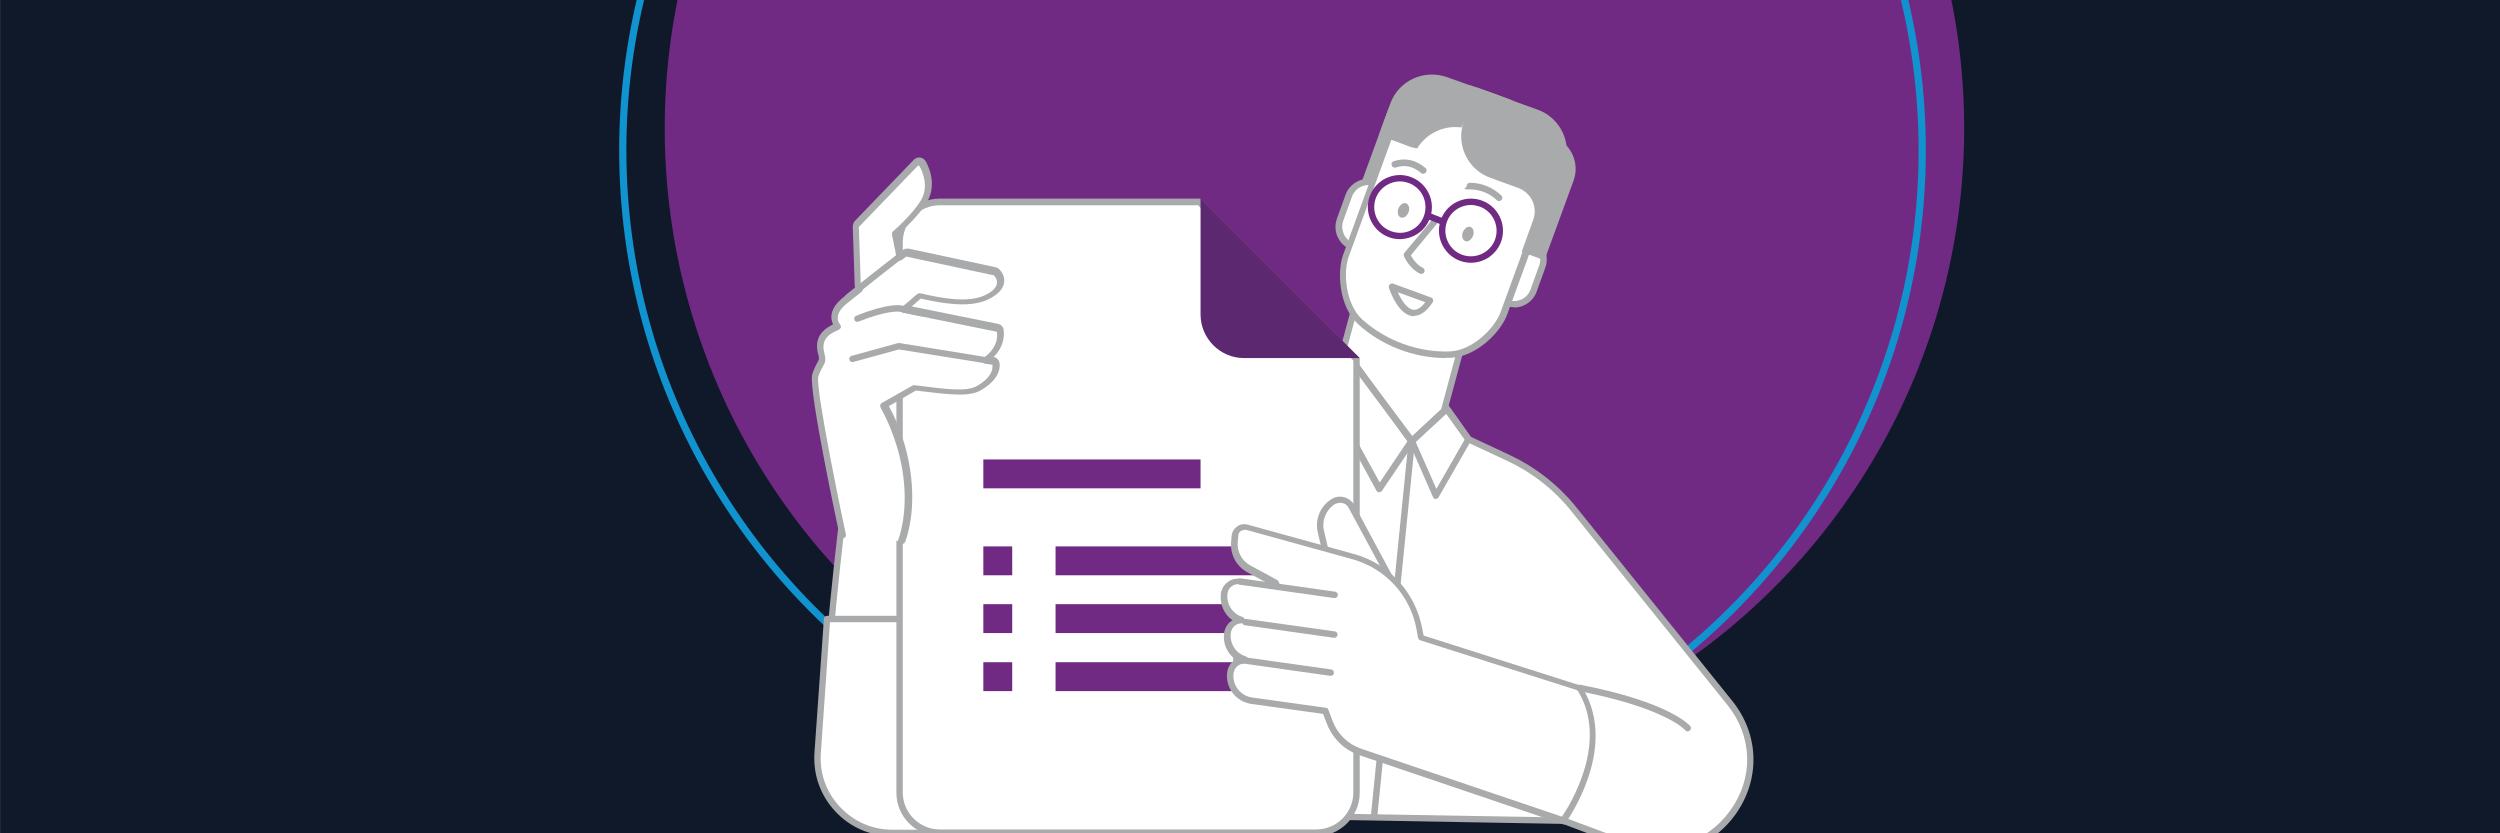 <?xml version="1.0" encoding="UTF-8"?>
<svg id="bg" xmlns="http://www.w3.org/2000/svg" version="1.1" xmlns:xlink="http://www.w3.org/1999/xlink" viewBox="0 0 900 300">
  <rect x="0" y="0" width="900" height="300" fill="#333333" stroke="none"/>
  <!-- Generator: Adobe Illustrator 29.6.1, SVG Export Plug-In . SVG Version: 2.1.1 Build 9)  -->
  <defs>
    <style>
      .st0 {
        fill: #a8aaab;
      }

      .st1 {
        fill: #fff;
      }

      .st2, .st3 {
        fill: none;
      }

      .st4 {
        fill: #5c2870;
      }

      .st5 {
        fill: #0f192a;
      }

      .st6 {
        fill: #712a83;
      }

      .st3 {
        stroke: #1093cf;
        stroke-miterlimit: 10;
        stroke-width: 2.6px;
      }

      .st7 {
        clip-path: url(#clippath);
      }
    </style>
    <clipPath id="clippath">
      <rect class="st2" x=".2" width="900" height="300.3"/>
    </clipPath>
  </defs>
  <rect class="st5" x=".2" width="900" height="300.3"/>
  <g class="st7">
    <g>
      <g>
        <circle class="st6" cx="473.2" cy="46.2" r="233.9"/>
        <circle class="st3" cx="458.1" cy="54.1" r="233.9"/>
      </g>
      <g>
        <rect class="st1" x="467.2" y="119.6" width="67.3" height="40.7" transform="translate(235.5 587.2) rotate(-74.9)"/>
        <path class="st0" d="M511.8,178.9c-.1,0-.2,0-.3,0l-39.3-10.6c-.3,0-.5-.3-.7-.5-.1-.3-.2-.6-.1-.9l17.5-65c.2-.6.8-1,1.4-.8l39.3,10.6c.3,0,.5.3.7.5.2.3.2.6.1.9l-17.5,65c-.1.5-.6.9-1.1.9h0ZM473.9,166.3l37.1,10,16.9-62.7-37.1-10-16.9,62.7Z"/>
        <path class="st1" d="M562.8,295.5l23,8.6c31.1,11.7,57.8-25.1,36.9-51l-56.3-69.9c-6.2-7.7-14.2-13.9-23.2-18.2l-14.6-6.8-7.8-11-12.6,11.9-23.2-31.7-75.8,165.5,153.7,2.7h0Z"/>
        <path class="st0" d="M597.7,307.5c-4.1,0-8.2-.8-12.3-2.3l-22.8-8.6-153.5-2.7c-.4,0-.8-.2-1-.5-.2-.3-.2-.8,0-1.1l75.8-165.5c.2-.4.5-.6.9-.7.4,0,.8.1,1.1.5l22.4,30.6,11.7-11c.2-.2.6-.3.9-.3.3,0,.6.2.8.5l7.7,10.8,14.3,6.7c9.1,4.3,17.2,10.6,23.6,18.5l56.3,69.9c9.8,12.2,10.2,28.3,1.1,41-6.6,9.1-16.5,14.1-27,14.1h0ZM410.9,291.7l151.9,2.6c.1,0,.3,0,.4,0l23,8.6c13.7,5.1,28,.8,36.6-11,8.6-11.8,8.2-26.8-1-38.2l-56.3-69.9c-6.1-7.6-14-13.7-22.7-17.8l-14.6-6.8c-.2,0-.3-.2-.5-.4l-7.1-9.9-11.7,10.9c-.2.2-.6.3-.9.3s-.6-.2-.8-.5l-22-30.1-74.2,162.1h0Z"/>
        <path class="st0" d="M494.7,294.2h-.1c-.6,0-1.1-.6-1-1.3l13.5-134.4c0-.6.6-1.1,1.3-1,.6,0,1.1.6,1,1.3l-13.5,134.4c0,.6-.6,1-1.2,1h0Z"/>
        <path class="st1" d="M364.3,286.3c-9.1-28.8-29.5-90.6-29.5-90.6l3.6-8c.2-102.5-32-26.7-32-26.7,0,0-6.9,53.1-8.3,79l66.3,46.2Z"/>
        <path class="st0" d="M364.3,287.5c-.5,0-1-.3-1.1-.8-9-28.4-29.3-90-29.5-90.6,0-.3,0-.6,0-.8l3.5-7.8c0-43.7-5.9-51.4-9.5-52.2-6.1-1.2-15.6,15.3-20.2,26.1-.4,3.2-6.9,53.9-8.3,78.8,0,.6-.6,1.1-1.2,1.1-.6,0-1.1-.6-1.1-1.2,1.5-25.7,8.3-78.6,8.4-79.1,0-.1,0-.2,0-.3,1.3-3,12.9-29.7,22.9-27.6,2.8.6,11.5,2.3,11.4,54.7,0,.2,0,.3-.1.5l-3.4,7.6c1.8,5.6,20.8,63,29.4,90.2.2.6-.1,1.3-.8,1.5-.1,0-.2,0-.4,0h0Z"/>
        <path class="st1" d="M350.3,299.8h-29.1c-15.6,0-27.9-13.2-26.8-28.8l3.4-48.2h36.4l16.2,77h0Z"/>
        <path class="st0" d="M350.3,301h-29.1c-7.9,0-15.2-3.2-20.5-8.9-5.4-5.8-8-13.2-7.5-21.1l3.4-48.2c0-.6.5-1.1,1.2-1.1h36.4c.5,0,1,.4,1.1.9l16.2,77c0,.3,0,.7-.2,1s-.5.4-.9.4h0ZM298.8,223.9l-3.3,47.2c-.5,7.2,1.9,14.1,6.9,19.4s11.6,8.2,18.8,8.2h27.7l-15.8-74.7h-34.3Z"/>
        <path class="st0" d="M535.3,32.9c-5.3-1.9-10.8-.9-15,2.2l-5.2-1.9c-6.4-2.3-13.5,1-15.8,7.4l-10.5,28.7,8.2,3,4.2-11.7c1.6-4.5,6.6-6.8,11.2-5.2l4.8,1.7-7.5-2.8,5,1.8c8.3,3,17.4-1.2,20.5-9.5l4.5-12.2-4.2-1.5h0Z"/>
        <path class="st1" d="M497.2,84.4c-1.4,3.9-5.8,5.9-9.7,4.5l-.6-.2c-3.9-1.4-6-5.8-4.5-9.7l3.1-8.6c1.4-3.9,5.8-5.9,9.7-4.5l.6.2c2.9,1.1,4.8,3.7,5,6.6l-3.6,11.7h0Z"/>
        <path class="st0" d="M490.1,90.6c-1,0-2-.2-3-.5l-.6-.2c-2.2-.8-3.9-2.4-4.9-4.5-1-2.1-1.1-4.5-.3-6.7l3.1-8.6c.8-2.2,2.4-3.9,4.5-4.9,2.1-1,4.5-1.1,6.7-.3l.6.2c3.2,1.2,5.5,4.2,5.8,7.6,0,.6-.4,1.2-1.1,1.2-.6,0-1.2-.4-1.2-1.1-.2-2.5-1.8-4.7-4.2-5.6l-.6-.2c-1.6-.6-3.3-.5-4.9.2-1.5.7-2.7,2-3.3,3.6l-3.1,8.6c-.6,1.6-.5,3.3.2,4.9.7,1.6,2,2.7,3.6,3.3l.6.2c1.6.6,3.4.5,4.9-.2,1.5-.7,2.7-2,3.3-3.6.2-.6.9-.9,1.5-.7.6.2.9.9.7,1.5-.8,2.2-2.4,3.9-4.5,4.9-1.2.5-2.4.8-3.7.8h0Z"/>
        <path class="st0" d="M524.8,42l4.2-11.4,4.7,1.7,12.4,4.5,7.5,2.7c8.3,3,12.5,12.2,9.5,20.4l-4.2,11.4-4.7-1.7-12.4-4.5-7.5-2.7c-8.3-3-12.5-12.2-9.5-20.4h0Z"/>
        <path class="st1" d="M540.5,90.4c1.4-3.9,5.8-5.9,9.7-4.5l.6.2c3.9,1.4,6,5.8,4.5,9.7l-3.1,8.6c-1.4,3.9-5.8,5.9-9.7,4.5l-.6-.2c-2.9-1.1-4.8-3.7-5-6.6l3.6-11.7h0Z"/>
        <path class="st0" d="M545,110.6c-1,0-2-.2-3-.5l-.6-.2c-3.2-1.2-5.5-4.2-5.7-7.6,0-.6.4-1.2,1.1-1.2.6,0,1.2.4,1.2,1.1.2,2.5,1.8,4.7,4.2,5.6l.6.2c1.6.6,3.3.5,4.9-.2s2.7-2,3.3-3.6l3.1-8.6c.6-1.6.5-3.3-.2-4.9-.7-1.6-2-2.7-3.6-3.3l-.6-.2c-3.3-1.2-7,.5-8.2,3.8-.2.6-.9.9-1.5.7-.6-.2-.9-.9-.7-1.5,1.6-4.5,6.7-6.8,11.2-5.2l.6.2c2.2.8,3.9,2.4,4.9,4.5s1.1,4.5.3,6.7l-3.1,8.6c-.8,2.2-2.4,3.9-4.5,4.9-1.2.6-2.4.8-3.7.8h0Z"/>
        <path class="st1" d="M541.4,112.9c-2.2,5.9-10.4,14.4-19.1,14.8-11.8.5-23.9-3.9-32.6-11.9-6.4-5.9-7.2-17.7-5.1-23.6,6.2-16.9,12.3-33.8,18.5-50.7,2.1-6,10-8.9,17.4-6.3,10.1,3.7,20.2,7.3,30.2,11,7.3,2.8,11.5,10,9.2,16-6.2,16.9-12.3,33.8-18.5,50.7h0Z"/>
        <path class="st0" d="M520.5,128.9c-11.5,0-23.2-4.5-31.6-12.2-6.9-6.4-7.6-18.8-5.4-24.9l18.5-50.8c2.4-6.6,10.8-9.8,18.9-7l30.3,11c8,3.1,12.4,10.9,9.9,17.5l-18.5,50.7h0c-2.2,6.1-10.7,15.1-20.2,15.6-.6,0-1.2,0-1.9,0h0ZM514.8,35.3c-5,0-9.3,2.4-10.8,6.5l-18.5,50.7c-2,5.6-1.1,16.9,4.8,22.4,8.5,7.7,20.3,12.1,31.8,11.6,8.1-.4,16-8.4,18.1-14.1l18.5-50.7c2-5.4-1.8-11.9-8.6-14.5l-30.2-11c-1.7-.6-3.5-.9-5.2-.9h0ZM541.4,112.9h0,0Z"/>
        <path class="st0" d="M543.8,36c5.3,1.9,8.9,6.3,10.1,11.3l5.2,1.9c6.4,2.3,9.7,9.4,7.4,15.8l-10.5,28.7-8.2-3,4.2-11.7c1.6-4.5-.7-9.5-5.2-11.2h0s2.9,1,2.9,1l-13.2-4.8c-8.3-3-12.5-12.2-9.5-20.4l4.5-12.2,12.4,4.5h0Z"/>
        <path class="st0" d="M526.1,45.8c.5-.9,1-1.8,1.3-2.8l4.2-11.4-4.7-1.7-5.9-2.1c-8.3-3-17.5,1.2-20.5,9.5l-4.1,11.4,3.1,1.1,1.6.6,5.9,2.2c1,.4,2.1.7,3.2.8,3.3-5.4,9.6-8.4,15.9-7.5Z"/>
        <path class="st0" d="M509.1,113.8c-.2,0-.4,0-.7,0-5.1-.7-8.1-9.2-8.4-10.2-.1-.4,0-.9.3-1.2.3-.3.8-.4,1.2-.3l13.7,5c.3.1.6.4.7.7.1.3,0,.7-.1,1-2.2,3.3-4.4,4.9-6.8,4.9h0ZM503.2,105.2c1.2,2.6,3.2,6,5.6,6.3,1.3.2,2.8-.7,4.3-2.7l-9.9-3.6h0Z"/>
        <path class="st0" d="M539.7,72.4c-.3,0-.6-.1-.8-.3-2.6-2.5-6.1-3.9-9.7-3.9s-1.2-.5-1.2-1.2.5-1.2,1.2-1.2h0c4.2,0,8.3,1.7,11.3,4.6.5.4.5,1.2,0,1.6-.2.2-.5.4-.8.4h0Z"/>
        <path class="st0" d="M512.4,62.6c-.3,0-.5,0-.8-.3-2.8-2.4-5.8-3.1-9.1-2-.6.2-1.3-.1-1.5-.8s.1-1.3.8-1.5c4.1-1.3,7.9-.5,11.4,2.5.5.4.5,1.2.1,1.6-.2.3-.6.4-.9.4Z"/>
        <path class="st0" d="M526.6,83.6c-.5,1.4-.1,2.8.9,3.2s2.2-.5,2.8-1.9c.5-1.4.1-2.8-.9-3.2-1-.4-2.2.5-2.8,1.9Z"/>
        <path class="st0" d="M503.4,75.1c-.5,1.4-.1,2.8.9,3.2,1,.4,2.2-.5,2.8-1.9.5-1.4.1-2.8-.9-3.2-1-.4-2.2.5-2.8,1.9Z"/>
        <path class="st6" d="M504,86.1c-1.6,0-3.2-.3-4.7-1-5.8-2.6-8.5-9.4-5.9-15.2,2.6-5.8,9.4-8.5,15.2-5.9,5.8,2.6,8.5,9.4,5.9,15.2-1.2,2.8-3.5,5-6.4,6.1-1.4.5-2.8.8-4.2.8h0ZM504,65.3c-3.5,0-7,2.1-8.5,5.5-2,4.7,0,10.1,4.7,12.2,2.3,1,4.8,1.1,7.1.2,2.3-.9,4.1-2.6,5.1-4.9,2-4.7,0-10.1-4.7-12.2-1.2-.5-2.5-.8-3.7-.8h0Z"/>
        <path class="st0" d="M511.7,98.6c-.2,0-.3,0-.5-.1-3.9-1.8-5.7-6.1-5.8-6.3-.2-.4,0-.9.2-1.2l10.6-12.7c.4-.5,1.2-.6,1.6-.2.5.4.6,1.1.2,1.6l-10.1,12.2c.6,1.1,2,3.4,4.3,4.5.6.3.8,1,.6,1.5-.2.4-.6.7-1.1.7Z"/>
        <path class="st6" d="M529.6,94.6c-1.2,0-2.4-.2-3.7-.6-6-2-9.3-8.6-7.3-14.6,2-6.1,8.6-9.3,14.6-7.3,6,2,9.3,8.6,7.3,14.6h0c-1.6,4.8-6.1,7.9-11,7.9h0ZM529.6,73.8c-3.9,0-7.5,2.4-8.8,6.3-1.6,4.8,1,10.1,5.8,11.7s10.1-1,11.7-5.8h0c1.6-4.8-1-10.1-5.8-11.7-1-.3-2-.5-2.9-.5h0Z"/>
        <path class="st6" d="M519.2,80.8c-.1,0-.3,0-.4,0l-4.6-1.8c-.6-.2-.9-.9-.7-1.5.2-.6.9-.9,1.5-.7l4.6,1.8c.6.2.9.9.7,1.5-.2.5-.6.7-1.1.7Z"/>
        <path class="st0" d="M496.5,177.2h0c-.4,0-.8-.2-1-.6l-24-44c-.3-.5-.1-1.1.3-1.5l9.9-7.6c.2-.2.6-.3.9-.2.3,0,.6.2.8.4l25.8,34.3c.3.4.3.9,0,1.4l-11.7,17.3c-.2.3-.6.5-1,.5h0ZM474,132.3l22.7,41.4,10.1-15-24.6-32.7-8.2,6.3Z"/>
        <path class="st0" d="M516.9,179.7h0c-.4,0-.8-.3-1-.7l-8.7-19.9c-.2-.5,0-1,.3-1.3l12.6-11.6c.2-.2.6-.3.9-.3.3,0,.6.2.8.5l7.8,11c.3.4.3.9,0,1.2l-11.7,20.4c-.2.4-.6.6-1,.6h0ZM509.6,159l7.5,17,10.2-17.8-6.6-9.3-11,10.1Z"/>
        <path class="st1" d="M338.3,299.8c-8,0-14.5-6.5-14.5-14.5V87.2c0-8,6.5-14.5,14.5-14.5h93.4l56.7,56.7v156c0,8-6.5,14.5-14.5,14.5h-135.6Z"/>
        <path class="st0" d="M431.2,73.8l56,56v155.5c0,7.3-6,13.3-13.3,13.3h-135.6c-7.3,0-13.3-6-13.3-13.3V87.2c0-7.3,6-13.3,13.3-13.3,0,0,92.9,0,92.9,0ZM432.2,71.5h-93.9c-8.6,0-15.6,7-15.6,15.7v198.2c0,8.6,7,15.6,15.6,15.6h135.6c8.6,0,15.6-7,15.6-15.6v-156.4l-57.4-57.4h0Z"/>
        <path class="st4" d="M432.2,71.5v41.7c0,8.6,7,15.7,15.6,15.7h41.7s-57.4-57.4-57.4-57.4Z"/>
        <rect class="st6" x="380" y="196.7" width="78.2" height="10.4"/>
        <rect class="st6" x="380" y="217.5" width="78.2" height="10.4"/>
        <rect class="st6" x="380" y="238.4" width="78.2" height="10.4"/>
        <rect class="st6" x="354" y="196.7" width="10.4" height="10.4"/>
        <rect class="st6" x="354" y="217.5" width="10.4" height="10.4"/>
        <rect class="st6" x="354" y="238.4" width="10.4" height="10.4"/>
        <rect class="st6" x="354" y="165.4" width="78.2" height="10.4"/>
        <path class="st1" d="M502,211l-15.5-28.8c-1.3-2.4-4.3-3.2-6.6-1.7h0c-3.6,2.3-5.3,6.6-4.4,10.7l2.6,11.3,23.9,8.5h0Z"/>
        <path class="st0" d="M502,212.2c-.1,0-.3,0-.4,0l-23.9-8.5c-.4-.1-.6-.4-.7-.8l-2.6-11.3c-1.1-4.6.9-9.4,4.9-11.9,1.4-.9,3-1.1,4.6-.7,1.6.4,2.9,1.5,3.7,2.9l15.5,28.8c.2.4.2.9-.1,1.3-.2.3-.5.4-.9.4h0ZM479.2,201.6l20.4,7.3-14.1-26.1c-.5-.9-1.2-1.5-2.2-1.7s-1.9,0-2.8.4c-3.1,2-4.7,5.8-3.9,9.4l2.5,10.7Z"/>
        <path class="st1" d="M487.2,200.3l-38-10.5c-2.1-.6-4.2.9-4.5,3l-.2,2.1c-.4,4,1.6,7.9,5.2,9.9l9.6,5.2.5,1.2-13.1-1.8c-2.9-.4-5.5,1.6-5.9,4.4-.5,4.4,2.1,8.4,6.2,9.7-2.5,0-4.7,1.8-5.1,4.4-.6,4.4,2.1,8.5,6.2,9.8-2.5,0-4.7,1.8-5.1,4.4-.7,4.9,2.7,9.5,7.7,10.1l26.5,3.7,1.6,4.2c2,5,6,8.9,11.1,10.6l72.9,24.7s19.6-26.6,5.9-47.9c0-.1-.3,0-.4-.1l-56.6-18-.6-3.3c-2.4-12.5-11.7-22.5-23.9-25.9h0Z"/>
        <path class="st0" d="M562.8,296.6c-.1,0-.2,0-.4,0l-72.9-24.7c-5.4-1.8-9.7-5.9-11.8-11.3l-1.4-3.6-25.9-3.6c-5.5-.8-9.4-5.9-8.6-11.5.3-1.9,1.4-3.6,3-4.5-3-2.1-4.7-5.8-4.1-9.6.3-1.9,1.4-3.6,3-4.5-3-2.1-4.6-5.7-4.2-9.5.2-1.7,1.1-3.2,2.4-4.2,1.4-1.1,3.1-1.5,4.8-1.2l9.1,1.3-6.8-3.7c-4-2.2-6.2-6.5-5.8-11l.2-2.1c.1-1.4.9-2.6,2-3.4,1.1-.8,2.6-1,3.9-.6l38,10.5c12.8,3.5,22.2,13.8,24.7,26.8l.5,2.6,55.9,17.8h0c.1,0,.7,0,1,.6,5.8,9,6.6,20.4,2.3,32.9-3.2,9.4-8,16-8.2,16.3-.2.3-.6.5-.9.5h0ZM448,238.9c-2,0-3.6,1.4-3.9,3.4-.6,4.3,2.4,8.2,6.7,8.8l26.5,3.7c.4,0,.8.3.9.7l1.6,4.2c1.8,4.7,5.6,8.3,10.4,9.9l72.1,24.4c2.9-4.2,17.1-27.1,5.6-45.5l-56.6-18c-.4-.1-.7-.5-.8-.9l-.6-3.3c-2.3-12.1-11.2-21.7-23.1-25h0l-38-10.5c-.7-.2-1.4,0-2,.3s-1,1-1,1.7l-.2,2.1c-.4,3.6,1.4,7,4.6,8.7l9.6,5.2c.2.1.4.3.5.6l.5,1.2c.1.4,0,.8-.2,1.1s-.7.5-1.1.4l-13.1-1.8c-1.1-.1-2.2.1-3,.8-.9.6-1.4,1.6-1.5,2.6-.5,3.7,1.8,7.3,5.4,8.4.5.2.9.7.8,1.3,0,.6-.6,1-1.1,1h0c-2,0-3.6,1.4-3.9,3.4-.5,3.8,1.7,7.4,5.4,8.5.5.2.9.7.8,1.3,0,.6-.5,1-1.2,1h0ZM568.3,248.6h0,0Z"/>
        <path class="st0" d="M480.4,229.6s-.1,0-.2,0l-32-4.5c-.6,0-1.1-.7-1-1.3,0-.6.7-1.1,1.3-1l32,4.5c.6,0,1.1.7,1,1.3,0,.6-.6,1-1.1,1Z"/>
        <path class="st0" d="M480.5,215.3s-.1,0-.2,0l-34-4.8c-.6,0-1.1-.7-1-1.3,0-.6.7-1.1,1.3-1l34,4.8c.6,0,1.1.7,1,1.3,0,.6-.6,1-1.1,1Z"/>
        <path class="st0" d="M479.1,243.3s-.1,0-.2,0l-34-4.8c-.6,0-1.1-.7-1-1.3,0-.6.7-1.1,1.3-1l34,4.8c.6,0,1.1.7,1,1.3,0,.6-.6,1-1.1,1Z"/>
        <path class="st1" d="M324.4,194.9c3.2-9.4,3.4-21.8-.3-34.5-1.5-5.2-3.6-10.1-6-14.4l11.1-6.3c12.3,1.5,19.1,2.4,23.2,0,6.6-3.8,6-7.7,6-8,0-.4,0-.8-.2-1.1-.2-.3-.6-.6-1-.6l-2.5-.4c6.5-4.5,5.3-10.1,5.3-10.4-.1-.6-.6-1-1.1-1.1l-33.5-6.8c1.5-1.1,5.1-4.3,5.7-4.7,3.2.5,15.9,4.2,23.7.6,3.2-1.5,5-3.3,5.3-5.3.3-2.3-1.3-3.8-1.5-3.9-.2-.2-.4-.3-.7-.3l-31.3-6.7c-.4,0-.9,0-1.2.3,0,0-.6.5-1.6,1.2l-1.7-8.5c1.9-1.7,7.6-6.8,10.4-11.6,3.6-6.3-.5-13.2-.8-13.6-.3-.3-.6-.6-1.1-.6-.4,0-.9.1-1.1.5l-21.3,22.1c-.3.3-.5.8-.4,1.2l.7,21.1c0,.4.3.7.5.9,0,0,.1,0,.2,0-2.1,1.6-4,3.2-5.5,4.5-2.5,2.1-3.7,4.2-3.5,6.3,0,1.2.5,2.1,1.1,2.8,0,0,0,0,0,0-5.4,2.2-7.1,5.2-5.8,10,.5,2,.3,2.5-.5,3.8-.5.9-1.2,2-1.7,3.9-1.4,4.8,9.8,57,9.9,57.3l21.3,2.3h0Z"/>
        <path class="st0" d="M324.4,196.1c-.1,0-.2,0-.4,0-.6-.2-.9-.9-.7-1.5,3.3-9.5,3.2-21.8-.4-33.8-1.5-5-3.5-9.8-5.9-14.1-.3-.6-.1-1.3.4-1.6l11.1-6.3c.2-.1.5-.2.7-.1h.2c12,1.5,18.6,2.4,22.4.2,3.5-2,5.5-4.5,5.5-6.9s0-.2,0-.4c0,0,0-.2,0-.2,0,0-.1-.1-.2-.1l-2.5-.4c-.5,0-.8-.4-1-.9-.1-.5,0-.9.5-1.2,5.9-4.1,4.8-9,4.8-9.2,0-.1-.1-.2-.2-.2l-33.5-6.8c-.5,0-.8-.4-.9-.9-.1-.4,0-.9.4-1.2.7-.5,1.8-1.5,2.9-2.4,1.8-1.6,2.5-2.2,2.9-2.4.2-.1.5-.2.7-.1.5,0,1.4.2,2.4.5,4.7,1,14.5,3.1,20.7.3,2.9-1.3,4.4-2.8,4.6-4.4.2-1.7-1.1-2.8-1.1-2.9s0,0-.1,0l-31.3-6.7c0,0-.2,0-.2,0l-1.6,1.2c-.3.2-.7.3-1.1.2s-.7-.5-.7-.9l-1.7-8.5c0-.4,0-.8.4-1.1,1.7-1.5,7.4-6.7,10.1-11.3,3.4-5.8-.6-12.3-.7-12.3,0,0-.1,0-.2-.1,0,0-.2,0-.2,0l-21.3,22.1c0,0-.1.2,0,.3,0,0,0,0,0,.1l.7,21s0,0,0,0c0,0,0,0,.1,0,.3.2.5.5.6.9,0,.4-.1.8-.4,1-2,1.6-4,3.2-5.5,4.4-2.2,1.8-3.2,3.6-3.1,5.3,0,.8.3,1.5.9,2.2.2.3.3.7.2,1s-.4.6-.7.8c-4.9,2-6.3,4.4-5.2,8.6.6,2.4.3,3.2-.6,4.7-.5.9-1.1,1.9-1.6,3.6-1.2,4.2,9.4,54.6,9.9,56.7.2.6-.1,1.2-.7,1.4-.6.2-1.3-.1-1.5-.8-.1-.4-11.4-52.8-9.9-58.1.6-2,1.3-3.2,1.8-4.2.7-1.2.8-1.4.4-2.9-1.4-5,.3-8.5,5.3-10.9-.3-.7-.5-1.4-.6-2.2-.2-2.5,1.2-5,4-7.3,1.3-1.1,2.9-2.4,4.6-3.7-.1-.2-.2-.4-.2-.7,0,0,0,0,0-.1l-.7-21c0-.8.2-1.6.7-2.2l21.3-22.1c.5-.5,1.3-.9,2-.8.8,0,1.5.4,2,1,.9,1.2,4.6,8.4.8,14.9-2.6,4.5-7.6,9.2-10.1,11.5l1.2,6h0c.6-.5,1.4-.7,2.2-.6l31.3,6.7c.5.1.9.3,1.2.6.2.2,2.3,2.1,1.9,4.9-.4,2.5-2.4,4.5-6,6.2-6.9,3.2-17.2,1-22.2,0-.7-.2-1.3-.3-1.8-.4-.5.4-1.5,1.2-2.2,1.9-.4.3-.7.6-1.1.9l31.1,6.3c1,.2,1.8,1,2,2,0,.2,1.1,5.3-3.6,9.9.7.1,1.3.5,1.7,1.1.4.6.5,1.3.5,1.9,0,3.3-2.4,6.4-6.6,8.9-4.4,2.6-11.2,1.7-23.6.2l-9.7,5.6c2.3,4.2,4.2,8.8,5.6,13.6,3.6,12.4,3.8,25.3.3,35.2-.2.5-.6.8-1.1.8h0Z"/>
        <path class="st0" d="M355.7,130.9c0,0-.1,0-.2,0l-31.9-5.1-16.4,4.5c-.6.2-1.3-.2-1.4-.8-.2-.6.2-1.3.8-1.4l16.7-4.6c.2,0,.3,0,.5,0l32.1,5.2c.6.1,1.1.7,1,1.3,0,.6-.6,1-1.1,1h0Z"/>
        <path class="st0" d="M308.7,115.9c-.5,0-.9-.3-1.1-.7-.2-.6,0-1.3.6-1.5,11.3-4.6,15.8-3.8,16-3.8l8.1,1.7c.6.1,1,.8.9,1.4s-.8,1-1.4.9l-8.1-1.7s-4.2-.6-14.7,3.6c-.1,0-.3,0-.4,0h0Z"/>
        <path class="st0" d="M305.3,108.2c-.3,0-.7-.1-.9-.4-.4-.5-.3-1.2.1-1.6,5.5-4.5,15.8-12.6,20-15.8.5-.4,1.2-.3,1.6.2s.3,1.2-.2,1.6c-4.2,3.2-14.5,11.3-19.9,15.8-.2.2-.5.3-.7.3Z"/>
        <path class="st1" d="M607.6,262.1s-6.7-8.2-38.9-14.5l38.9,14.5Z"/>
        <path class="st0" d="M607.6,263.3c-.3,0-.7-.1-.9-.4,0-.1-7.2-8.1-38.3-14.1-.6-.1-1-.7-.9-1.4s.7-1,1.4-.9c32.3,6.3,39.3,14.6,39.6,14.9.4.5.3,1.2-.2,1.6-.2.2-.5.3-.7.3h0Z"/>
      </g>
    </g>
  </g>
</svg>